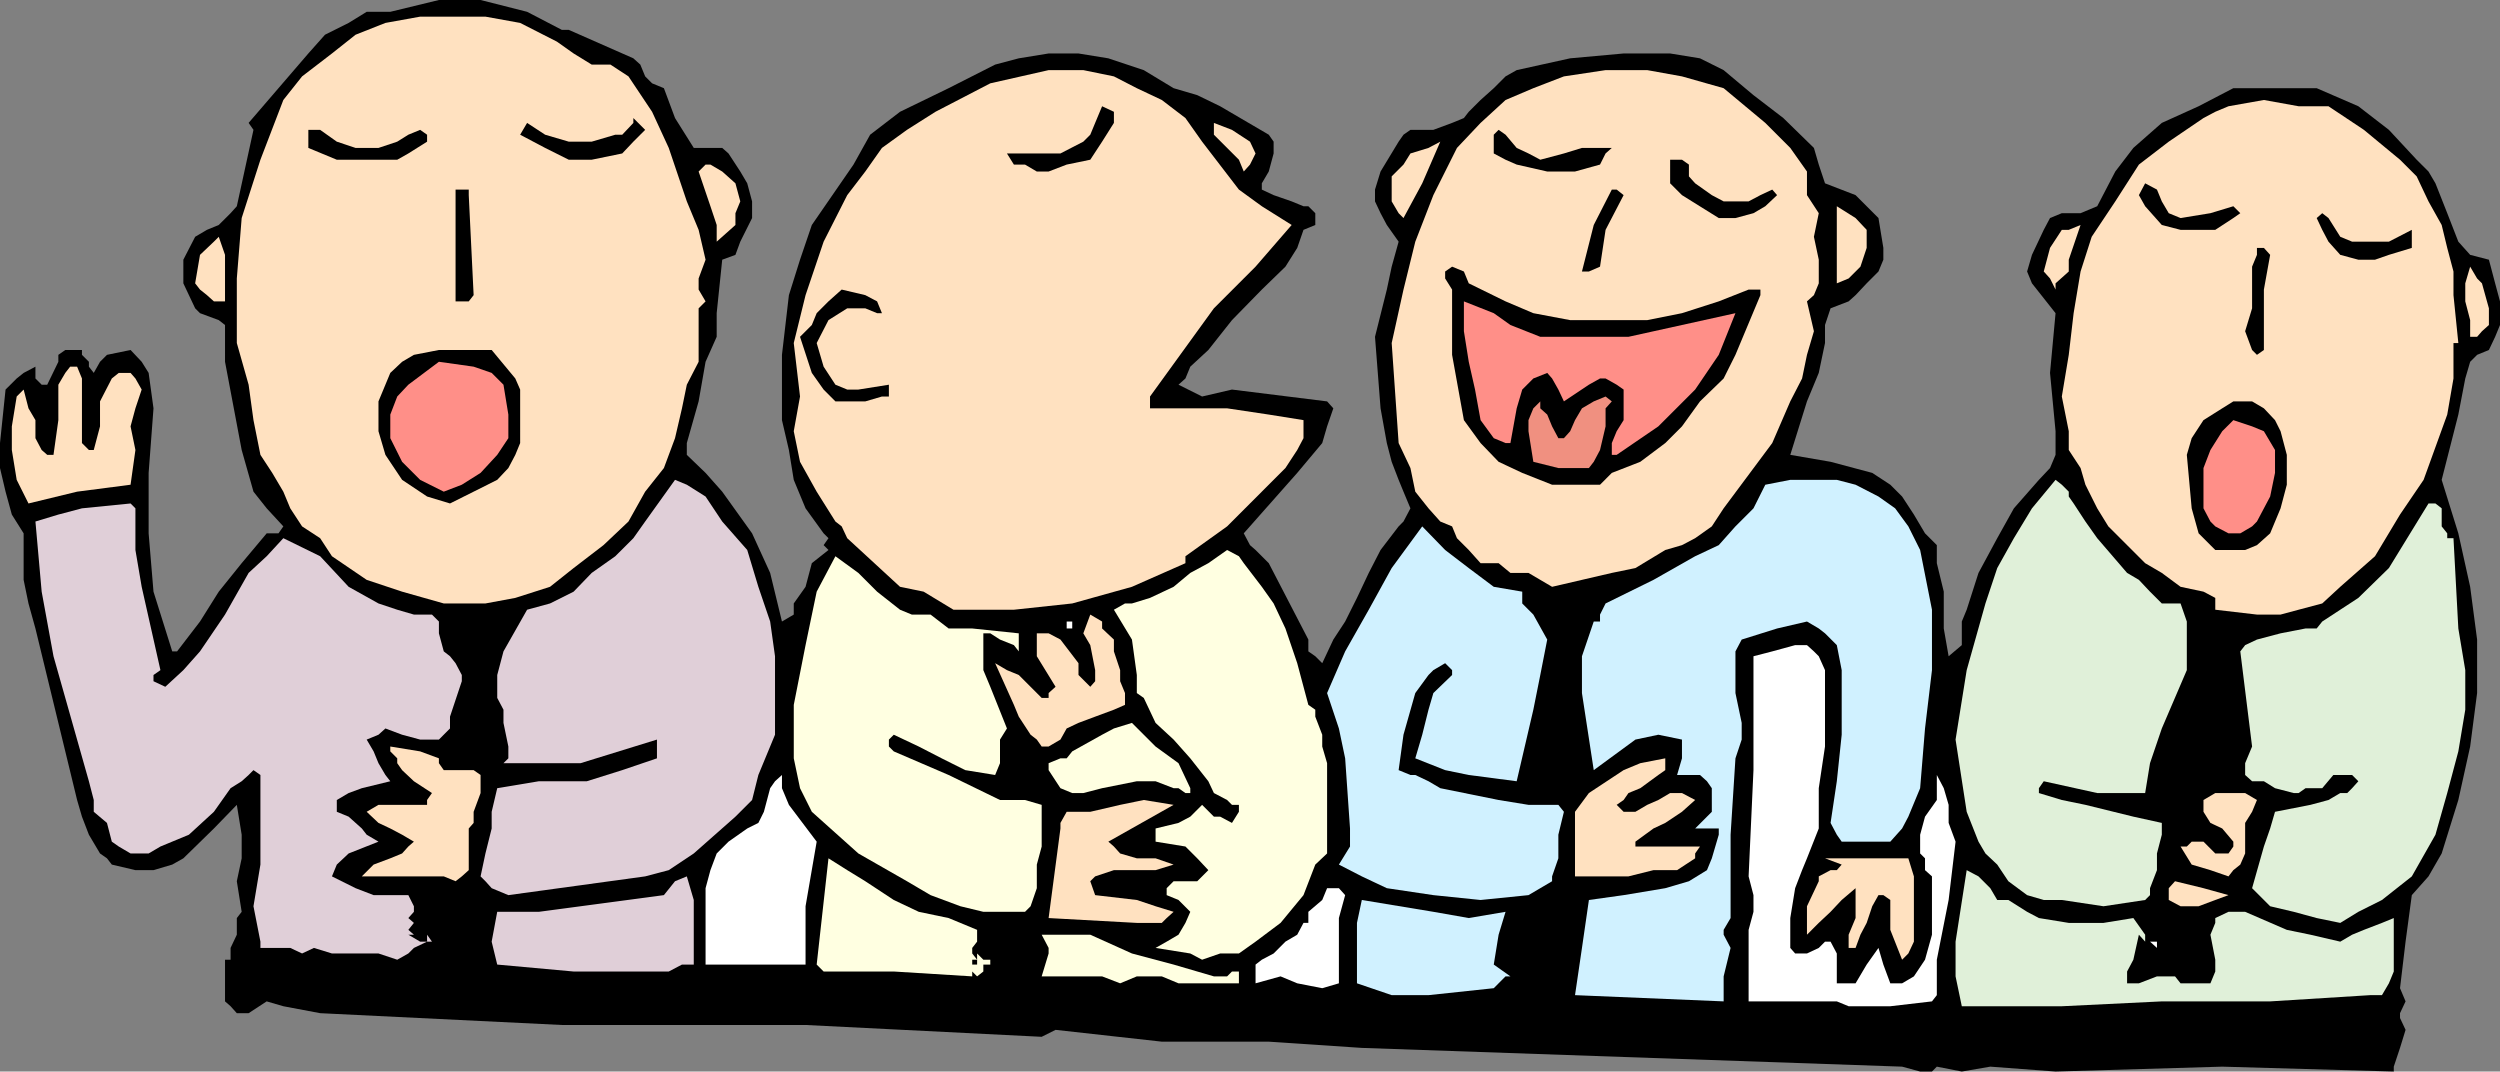 <svg xmlns="http://www.w3.org/2000/svg" width="360" height="154.301"><rect width="100%" height="100%" fill="#808080" stroke="none"/><path d="m81.902 4.3 9.301 4.098 1 .903.7 1.699 1 1 1.699.7 1.601 4.3 2.7 4.3H104l.902.798 1.7 2.601 1 1.7L108.3 29v2.398l-1.7 3.403-.699 1.898-1.902.7-.797 7.699V48.5l-1.601 3.598-1 5.703-1.7 6V65.5l2.7 2.598L104 70.8l4.3 6 2.602 5.699 1.7 7 1.699-1v-1.602L116 84.5l.902-3.402 2.399-1.899-.7-.699.7-1-.7-.7L116 73.2l-1.7-4.102-.698-4.297-1-4.301v-9.402l1-8.598 1.601-5.102 1.7-5 6-8.699 2.398-4.3 4.3-3.301 7-3.399 6.7-3.398 3.402-.903L151 7.7h4.3l4.302.7 5.101 1.699 4.297 2.6 3.402 1 3.301 1.602 7 4.097.7 1v1.7l-.7 2.601-1 1.7v.902l1.7.797L186 29l1.703.7h.7l1 1v1.698l-1.7.7-.902 2.601-1.7 2.7-3.398 3.3-4.3 4.399-3.403 4.3-2.598 2.403-.699 1.699-1 .898 3.399 1.7 4.3-1 13.7 1.703.898 1-.898 2.597-.7 2.403-3.601 4.297-7.7 8.703L180 78.5l.8.7.903.898 1 1 5.7 11V93.8l1 .699 1 1L192 92.098l1.703-2.598 1.7-3.402 1.699-3.598 1.699-3.3 2.601-3.4.7-.702 1-1.899-1-2.398-.7-1.703-1-2.598-.699-2.7-.902-5L198 48.5l1.703-6.8.7-3.302 1-3.597-1.7-2.403-.902-1.699L198 29v-1.7l.8-2.6 2.602-4.302.7-1 1-.699h3.3l2.7-1L210.8 17l.699-.902 1.703-1.7 1.899-1.699L216.8 11l1.601-.902 7.7-1.7L233.8 7.7h6.699l4.3.7 3.403 1.699 4.297 3.601L256.8 17l4.403 4.3.7 2.4.898 2.698 4.402 1.7 1.598 1.601 1.699 1.7.703 4.3v1.7l-.703 1.699-1.7 1.703-1.597 1.699-1 .898-2.601 1-.801 2.403v2.597l-.899 4.301-1.699 4.102-2.402 7.699 5.8 1 6 1.598 2.602 1.703 1.7 1.699 1.699 2.598 1.601 2.703 1.7 1.699v2.598l1 4.101V90.5l.699 4 1.898-1.602V89.5l.703-1.7 1.7-5.3 2.699-5L290 73.2l3.602-4.102 1.601-1.7L296 65.5v-3.402l-.797-8.399.797-8.601-3.398-4.297-.7-1.703.7-2.399 1.699-3.601.902-1.7 1.7-.699h2.699l2.398-1 2.602-5 2.601-3.398 4.098-3.602 5.3-2.398 5-2.602h12l6 2.602L344 18.699 348 23l1.703 1.7 1 1.698 1.7 4.301L354 34.801l1.703 1.898 2.7.7.898 3.402.699 2.597v3.403l-.7 1.699-.898 1.898-1.699.7-1 1L355 54.5l-1 5.2-2.398 9.398L354 76.8l1.703 7.699 1 7.598V99.8l-1 7.699-1.703 7.7-2.398 7.698-1.899 3.301-2.402 2.7-.899 6.699-.8 6.703.8 1.898-.8 1.7v.699l.8 1.703-.8 2.597-.899 2.7v.703L320 153.598l-24 .703-9.398-.703-4.102.703-3.598-.703-.699.703H276.5l-2.598-.703-77.8-2.7-13.399-.898h-15.402L152 148.3l-2 1-34-1.702H80.902l-34.8-1.7-5.301-1-2.399-.699-2.601 1.7h-1.7l-.898-1-.8-.7v-6h.8V136.5l.899-1.902v-2.399l.699-.898-.7-4.403.7-3.3v-3.399l-.7-4.3-3.3 3.402-4.399 4.297-1.601.902-2.7.8H19.5l-3.398-.8-.7-.902-1-.7-1.601-2.699-1-2.601-.7-2.399-6-24.699-1-3.602-.699-3.398v-6.7l-1.699-2.702L.801 70.8 0 67.398v-3.597l.8-7.703L2.403 54.5l1-.8 1.7-.9v1.7l.898.898h.8l1.602-3.3v-1l1-.7h2.399v.7l1 1v.703l.699.898.902-1.601 1-1 3.399-.7 1.601 1.7 1 1.601.7 5.102-.7 9.297V76.8l.7 8.398 2.699 8.602h.699l3.3-4.301 2.7-4.3 3.3-4.102 3.602-4.297h1.7l.699-1-2.399-2.602-1.902-2.398-1.7-6-2.398-12.703V46.8l-.902-.703-2.7-1-.698-.7-1.7-3.597v-3.403l1.7-3.3 1.699-1 1.699-.7 1.703-1.699.899-1 2.398-11-.7-1 8.602-10L46.801 5l3.402-1.7 2.598-1.6h3.402l7-1.7h6l6.7 1.7 5 2.6h1"/><path fill="#ffe1c0" d="M74.902 3.3 80.203 6l2.399 1.7 2.601 1.6h2.7L90.5 11l3.402 5.098 2.399 5.203L98.902 29l1.7 4.098 1 4.3-1 2.7v1.601l1 1.7-1 1v7.699l-1.7 3.3-.699 3.403-1 4.297-1.601 4.3-2.7 3.403-2.402 4.297-3.598 3.402-4.3 3.3-3.399 2.7-5 1.598-4.3.8h-6l-6-1.699L52.8 83.5l-5-3.402-1.7-2.598-2.601-1.7-1.7-2.6-1-2.4-1.597-2.702L37.5 65.5l-1-5-.7-5.102-1.698-6v-9.3l.699-8.7L37.5 23l3.3-8.602L43.5 11l4.3-3.3L51.204 5 55.5 3.3l5-.902h9.402l5 .903M260.203 24.7v3.398l1.7 2.601-.7 3.399.7 3.3v3.403l-.7 1.699-1 .898 1 4.301-1 3.399-.703 3.402-1.7 3.3-2.597 6-7 9.4-1.703 2.6-2.398 1.7-1.899 1-2.402.7-4.301 2.6-3.398.7-8.602 2-3.398-2H217.5l-1.7-1.402h-2.597l-1.703-1.899-1.7-1.699-.698-1.7-1.7-.702-1.699-1.899-1.902-2.398-.7-3.403-1.699-3.597-1-14.403 1.7-7.699 1.699-6.898 2.601-6.703 3.399-6.797 3.402-3.602 3.598-3.3 4-1.7L225.203 11l6-.902h6l5 .902 6 1.7 6 5 3.598 3.6 2.402 3.4m-81.801 2.6 3.301 2.4L186 32.397l-5.2 6-6 6-9.198 12.7V58.8h11.101l6 .898 5 .801v2.598l-.902 1.703-1.7 2.597L180 72.5l-3.297 3.3-6 4.298v1L163 84.5l-8.598 2.398-8.402.903h-8.7l-4.3-2.602-3.398-.699-7.602-7-.797-1.7-.902-.702-2.7-4.297-2.398-4.301-.902-4.402.902-5-.902-7.7L116 42.5l2.602-7.7L122 28.099l2.602-3.399L127 21.301l3.602-2.602 4.101-2.601L142.602 12 151 10.098h5l4.402.902 3.301 1.7 3.598 1.698L170.703 17l2.399 3.398 5.3 6.903M345.602 23 348 25.398 349.703 29l1.899 3.398.8 3.301.899 3.399V42.5l.699 6.898h-.7V54.5l-.898 5.2L349 69.097l-3.398 5-3.602 6-5 4.402-2.598 2.398L331 87.8l-2.598.699H325l-6-.7v-1.702l-1.7-.899-3.3-.699-2.7-2-2.398-1.402-2.601-2.598-2.7-2.7L302 73.2l-1.7-3.4-.698-2.402-1.7-2.597v-2.703l-1-5 1-6 .7-6 1-6 1.601-5L304.602 29 308 23.7l4.3-3.302 5-3.398 1.7-.902 1.902-.797 5.098-.903 5 .903h4.3l5.102 3.398 5.2 4.301"/><path d="m160.402 17.7-1.699 2.698L157 23l-3.398.7-2.602 1h-1.7l-1.698-1H146l-1-1.602h7.703l3.297-1.7 1-1 .703-1.699 1-2.398 1.7.797v1.601M92.902 18.7l-1.699 1.698-1.601 1.7-4.399.902h-3.3L78.5 21.3l-3.598-1.902 1-1.699 2.598 1.7 3.402 1h3.301l3.399-1h1l1.601-1.7V17l1.7 1.7"/><path fill="#ffe1c0" d="m180 20.398.8 1.7-.8 1.601-.898 1-.7-1.699-3.601-3.602V17.7l2.601 1L180 20.4"/><path d="m57.203 20.398 1.598-1L60.5 18.7l1 .7v1l-2.7 1.699-1.597.902H48.5l-4.098-1.7v-2.6h1.7l2.398 1.698 2.703.903H54.5l2.703-.903m161.199.901 1.7.798L221.8 23l3.402-.902 2.598-.797h4.3l-.898.797-.8 1.601-3.602 1h-4l-4.399-1L216.8 23l-1.7-.902v-2.7l.7-.699 1 .7 1.601 1.902"/><path fill="#ffe1c0" d="m207.402 20.398-2.601 6-2.7 5-.699-.699-1-1.699v-3.602l1.7-1.699 1-1.601 2.601-.797 1.7-.903"/><path d="m244.102 26.398 2.398 1.7 1.703.902h3.598l1.699-.902 1.703-.797.7.797-1.7 1.601-1.703 1-2.598.7H247.5l-5.297-3.301-1.703-1.7V23h1.703l1 .7v1.698l.899 1"/><path fill="#ffe1c0" d="m106.602 29-.7 1.7v1.698l-2.699 2.403v-2.403l-.902-2.699-1.7-5 1-1h.7l1.699 1 1.902 1.7.7 2.601"/><path d="m314 31.398 4.3-.699 3.302-1 1 1-1 .7L319 33.097h-5l-2.7-.7-2.398-2.699-.902-1.601.902-1.7 1.7.903.698 1.7 1 1.7 1.699.698M68.203 42.5l-.703.898h-1.898V27.301H67.5v.797l.703 14.402M233.8 28.098l-2.597 5-.8 5.3-1.602.7h-1l1.699-6.7 2.602-5.097h.699l1 .797"/><path fill="#ffe1c0" d="M268.8 33.098v2.601l-.898 2.7-1.699 1.699-1.703.703V29.699l2.703 1.7 1.598 1.699"/><path d="M339.602 34.8H344l3.3-1.702v2.601l-3.3 1-2 .7h-2.398l-2.602-.7-1.7-1.898-.898-1.703-.8-1.7.8-.699.899.7L337 34.097l1.703.703h.899"/><path fill="#ffe1c0" d="m299.602 32.398-1.7 5v1.7L296 40.8v.898l-.797-1.601-.902-1 .902-3.399 1.7-2.601h1l1.699-.7m-267.2 11.001h-1.601l-1-.898-1-.8-.7-.9.7-4.1 2-1.9.699-.702.902 2.601v6.7"/><path d="M326 41.7v8.698l-1 .7-.7-.7-1-2.699 1-3.3v-6l.7-1.7v-1h1l.902 1-.902 5M211.5 40.8l5.3 2.598 4 1.7 5.302 1h11.101l5-1 5.297-1.7 4.3-1.699h1.7v.801l-3.598 8.598-1.699 3.402-3.402 3.3-2.598 3.598-2.402 2.403-3.598 2.699-4.101 1.598-1.7 1.703H223.5l-4.297-1.703-3.402-1.598-2.598-2.7-2.402-3.3-1.7-9.402v-9.399l-1-1.601v-1l1-.7 1.7.7.699 1.703"/><path fill="#ffe1c0" d="M358.402 44.398v2.403l-1 .898-.699.801h-1v-2.402l-.703-2.7v-2.597l.703-2.403 1 1.7.7.703 1 3.597"/><path d="M127 45.098h-.7l-1.698-.7H122l-2.7 1.7-1.698 3.3 1 3.403 1.699 2.597 1.699.7h1.602l4.398-.7v1.7h-1l-2.398.703H120.3l-1.7-1.703-1.699-2.399-1.699-5.199 1.7-1.7.699-1.702 1.699-1.7 1.902-1.699 3.399.801 1.699.898.699 1.7"/><path fill="#ff8f88" d="m217.5 46.8 4.3 1.7h12.7l7.703-1.7 7.7-1.702-2.403 6-3.398 5-5.301 5.3-6 4.102h-.7v-1.7l.7-1.702 1-1.598v-4.402l-1-.7-1.598-.898h-.8l-1.602.898-3.598 2.403-.8-1.703-.903-1.598-.7-.8-2 .8-1.597 1.598-.8 2.703-.903 5h-.7l-1.698-.703-1.899-2.598-.8-4.402-.903-4-.7-4.399v-4.3l4.302 1.699L217.5 46.8"/><path d="m74.203 54.5.7 1.598V63.8l-.7 1.699-1 1.898-1.601 1.7-3.399 1.703-3.402 1.699-3.301-1-3.598-2.402L55.5 65.5l-1-3.402V57.8l1.703-4.102 1.7-1.601 1.699-1 3.601-.7h7.598l3.402 4.102"/><path fill="#ff8f88" d="m72.5 55.398.703 4.301v3.399L71.602 65.5l-2.399 2.598L66.5 69.8l-2.598 1-3.402-1.703-2.598-2.598-1.699-3.402v-3.399l1-2.601 1.598-1.7 4.402-3.3 5 .703 2.598.898 1.699 1.7"/><path fill="#ffe1c0" d="M11.8 54.5v9.3l1 1h.7l.902-3.402v-3.597l1.7-3.301 1-.8H18.8l.699.8.902 1.598L19.5 58.8l-.7 2.597.7 3.403-.7 5-7.698 1-7 1.699-1.7-3.402-.699-4.297v-3.403l.7-4.3 1-1 .699 2.703 1 1.699v2.598L6 64.8l.8.699h.903l.7-5v-5.102l1-1.699.699-.898h1l.698 1.7"/><path fill="#f09080" d="m232.102 57.8-.899 1v2.598l-.8 3.403-.903 1.699-.7.898h-4.398l-3.601-.898-.7-4.402V60.5l.7-1.7 1-1v1l1 .9.699 1.698.902 1.7h.801l.899-1 .699-1.598 1-1.7 1.699-1 1.703-.702.899.703"/><path d="m328.402 62.098.899 3.402v4.3l-.899 3.4-1.5 3.6L325 78.5l-1.7.7H319l-2.398-2.4-1-3.6-.7-7.7.7-2.402L317.3 60.5l2.7-1.7 1.602-1h2.699l1.699 1 1.602 1.7.8 1.598"/><path fill="#ff8f88" d="M327.602 64.8v3.298l-.7 3.402L325 75.098l-.7.703-1.698 1h-1.7l-1.902-1-.7-.703-1-1.899v-5.8l1-2.598 1.7-2.703 1.602-1.598 2.699.898 1.699.7 1.602 2.703"/><path fill="#e0cfd8" d="m109.203 84.5 1.7 5 .699 5v11.3l-2.399 5.798-.902 3.601-2.399 2.399-6 5.3-3.601 2.403-3.399.898-19.699 2.7-2.402-1-.899-1-.699-.7.7-3.3.898-3.598v-2.403l.8-3.398 6-1H84.5l5.102-1.602 5-1.699V106.5l-11 3.398H72.5l.703-.699V107.5l-.703-3.402v-1.899l-.898-1.699v-3.3l.898-3.4 3.402-6 3.301-.902 3.399-1.699 2.601-2.699 3.399-2.402 2.601-2.598 1.7-2.402 4.3-6 1.7.703 2.699 1.699L104 75.098l3.602 4.101 1.601 5.301"/><path fill="#d0f1ff" d="m276.5 79.2 1.703 8.6v8.7l-1 8.398-.703 8.602-1.7 4.098-.898 1.703-1.699 1.898h-7l-.703-1-.898-1.699.898-6 .703-6.7v-9.3l-.703-3.602-1.7-1.699-.898-.699-1.699-1-4.3 1-5.102 1.598-.899 1.703v6l.899 4.297v2.402l-.899 2.7-.699 11v12l-1 1.698v.7l1 1.902-1 4.098v3.601l-21.402-.898 1-6.801 1-6.902 5-.7 6-1 3.402-1 2.598-1.597.699-1.703 1-3.399v-.898h-3.398l2.398-2.403V113.5l-.7-1-1-.902h-3.3l.703-2.399V106.5l-3.402-.7-3.301.7-6 4.398-1.7-11.097V94.5l1.7-5h.902v-1l.801-1.602 6.899-3.398 6-3.402L247.5 78.5l2.402-2.7 2.598-2.6 1.703-3.4 3.598-.702h6.699l2.703.703L270.5 71.5l2.402 1.7 1.899 2.6 1.699 3.4"/><path fill="#e0f0d9" d="m298.602 72.5 1.699 2.598L302 77.5l4.3 5 1.7 1 1.602 1.7 1.699 1.698H314l.902 2.602v7l-3.601 8.398-1.7 5-.699 4.301H302l-7.7-1.699-.698 1v.7l3.3 1 3.399.698 6.902 1.7 4.098.902v1.7l-.7 2.698v2.403l-1 2.597v1l-.699.7-6 .902-6-.902h-2.601l-2.399-.7-2.699-2-1.601-2.398-1.7-1.602-1-1.699-1.699-4.3-1.601-10.399 1.601-10 2.7-9.602 1.699-5.097L290 77.5l2.602-4.3L296 69.097l.902.703 1 1v.699l.7 1"/><path fill="#e0cfd8" d="M19.5 73.2v6l.902 5.3 2.7 12-1 .7v.898l1.699.8 2.601-2.398 2.399-2.7 3.601-5.3 3.399-6 2.601-2.402 2.399-2.598 5.3 2.598 4.102 4.402 4.297 2.398 2.703.903 2.399.699h2.601l1 1v1.7l.7 2.6.898.7.8 1 .899 1.7v.898l-1.7 5.101v1.7l-1.597 1.601H60.5l-2.598-.7-2.402-.902-1 .903-1.7.699 1 1.7.7 1.698 1 1.7.703.902-4.101 1-1.899.7-1.703 1v1.698l1.703.7 1.899 1.703.699.898 1.699 1-4.297 1.7L48.5 124.5l-.7 1.7 3.403 1.698 2.598 1h5l.8 1.602v.8l-.8.9.8.698-.8 1 .8.7h-.8l1.699 1h1v-1l.703 1H61.5l-1.898.902-.801.8-1.598.9-2.703-.9h-6.7l-2.597-.8-1.703.8-1.7-.8h-4.3v-.902l-1-5.098 1-6v-12.902l-1-.7-.7.7-1 .902-1.597 1-2.402 3.398-3.598 3.301-4.101 1.7-1.7 1h-2.601l-1.7-1-1-.7-.699-2.699-1.902-1.602V115.2l-.7-2.699-5.097-18L6 85.2l-.898-10.102 3.3-1 3.399-.899 7-.699.699.7"/><path fill="#e0f0d9" d="m351.602 75.8.8 1v.7h.899l.699 13 1 6v5.7l-1 6-1.598 6-1.699 6-3.402 6-4.301 3.398-3.398 1.703-2.602 1.597-3.398-.699-3.301-.898-3.399-.801-2.601-2.602 1.699-6 .902-2.597.7-2.403 5.101-1 2.598-.699 1.699-1h1l.703-.699.899-1-.899-.902H336l-1.598 1.902H332l-1 .7h-.7l-2.698-.7-1.602-1h-1.7l-1-.902v-1.7l1-2.398-1.698-13.7.699-.902 1.699-.8 3.402-.899L332 90.5h1.602l.8-1L337 87.8l2.602-1.702L344 81.8l5.703-9.301h1l.899.7v2.6"/><path fill="#d0f1ff" d="M219.203 85.2v1.698l1.598 1.602 2 3.598-1 5.101-1 5-2.399 10.301-6.902-.902-3.398-.7-4.301-1.699 1-3.398.902-3.602.7-2.398 2.699-2.602V96.5l-1-1-1.7 1-.699.7-1.902 2.6-1.7 6-.699 5.098 1.7.7h.699l1.902.902 1.7 1 8.398 1.7 4.3.698h4.301l.801 1-.8 3.301v3.399l-.903 2.601v.7l-3.398 2-6.899.699-6.8-.7-6.7-1-3.601-1.699-3.301-1.699 1.601-2.602v-2.597l-.699-10.102-.902-4.3-1.7-5.098 2.602-6 3.399-6 3.3-6 4.399-6 3.3 3.398 3.399 2.602 3.602 2.699 4.101.7"/><path fill="#ffffe1" d="m185.102 90.5 1.699 5 1.601 6 1 .7v1l1 2.6v1.7l.7 2.398v13l-1.7 1.602-1.699 4.398-3.3 4-3.602 2.7-2.399 1.703h-2.699l-2.601.898-1.7-.898-5-.801 1.598-.902 1.703-1 1-1.7.7-1.597-1.7-1.703-1.703-.7v-1l1-1h3.402l1.598-1.597-1.598-1.703-1.699-1.7-4.3-.699v-1.898l3.3-.801 1.7-.902 1.699-1.7 1.699 1.7h.902l1.7.902 1-1.602v-1h-1l-.7-.699-1.902-1L174 112.5l-2.598-3.3-2.402-2.7-2.598-2.402-1.699-3.598-1-.7v-2.6L163 92.097l-2.598-4.297 1.598-.903h1l2.602-.8L169 84.5l2.402-2L174 81.098l2.703-1.899 1.7.899.699 1 2.601 3.402 1.7 2.398 1.699 3.602M134 88.5l2.602 2H140l6.703.7v2.6l-.703-.902-2-.8-1.398-.899h-1V96.5l1 2.398 2.398 6-1 1.602v3.398l-.7 1.7-4.3-.7-3.398-1.699-3.301-1.699-3.598-1.7-.703.7v1l.703.7 7.899 3.398 7.398 3.601h3.602l2.398.7v6l-.7 2.601v3.398l-.898 2.602-.8.8h-6l-3.301-.8-4.301-1.602-3.398-2-7-4-6.7-6-1.699-3.398-.902-4.3v-7.7L116 92.898l1.602-7.699 2.699-5.101 3.3 2.402 2.7 2.7 3.3 2.6 1.7.7H134"/><path fill="#ffe1c0" d="M160.402 92.098V93.8l.899 2.699v1.598L162 99.8v1.699l-1.598.7-2.699 1-2.402.898-1.7.8-.898 1.602-1.703 1h-1l-.7-1-.898-.7-1.699-2.6-.703-1.7-2.7-6 1.7 1 1.703.7 3.297 3.3h1v-.7l1-.902-2.7-4.398v-3.3h1.7l1.703.898 2.598 3.402v1.7L157 98.897l.703-.8V96.5L157 92.898l-1-1.699 1-2.699 1.703 1v1l1.7 1.598"/><path fill="#fff" d="M154.402 90.5h-.8v-1h.8v1m108.398 6v11l-.898 6v5.8l-1.699 4.298-.703 1.703-1 2.597-.7 4.301v4.301l.7.8h1.703l1.7-.8.898-.902h.8l.899 1.703v4.297h2.703l1.598-2.7 1.699-2.398.703 2.398 1 2.7h1.7l1.699-1 1.601-2.399 1-3.601v-8.399l-1-.898v-1.703l-.703-.7V120.2l.703-2.601 1.7-2.399v-3.601l1 1.902.699 2.398v2.602l1 2.7-1 8.398-1.7 8.601v5.102l-.699.898-6 .7h-6l-1.703-.7h-12.7v-10.3l.7-2.598v-2.403l-.7-2.699.7-15.3V94.5l2.703-.7 3.297-.902h1.703l1 .903.7.699.898 2"/><path fill="#ffffe1" d="m166.402 107.5 3.301 2.398 1.7 3.602v.7h-.7l-1-.7H169l-2.598-1h-2.699l-5 1-2.703.7h-1.598l-1.699-.7-1.703-2.602v-1l1.703-.699h.899l.8-1 4.301-2.398 1.7-.903 2.597-.8 3.402 3.402"/><path fill="#ffe1c0" d="M63.902 110.898h4.301l1 .7v2.601l-1 2.7v1.601l-.703.8v6l-1 .9-.898.698-1.7-.699h-11.8L53.8 124.5l2.402-.902 1.7-.7.898-1 .8-.699-1.699-1-1.699-.898-1.703-.801-1.7-1.602 1.7-1h7v-.699l.703-1-2.601-1.699-1.7-1.602-.699-1v-.699l-1-1v-.699l4.297.7 2.703 1v.698l.7 1M239.8 109.2v1.698l-1 .7-2.597 1.902-1.703.7-.7 1-1 .698 1 1h1.7l1.703-1 1.598-.699 1.699-1h1.703l1.899 1-1.899 1.7-2.402 1.601-1.7.8-2.601 1.9v.698h9.3l-.698 1v.7L241.5 125.3h-3.398l-3.602.898h-7.7v-9.3l2-2.7 5-3.3 2.403-1 3.598-.7"/><path fill="#fff" d="m113.602 115.898 4 5.301L116 130.5v8.398h-14.398v-11l.699-2.597.902-2.403 1.7-1.699 2.699-1.898 1.601-.801.797-1.602.902-3.398.7-1 1-.902v1.902l1 2.398"/><path fill="#ffe1c0" d="m325 115.2-.7 1.698-1 1.602v4.398l-.698 1.602-1 .8-.7.9-2.601-.9-2.7-.8-1.601-2.602h.902l.7-.699h1.699l1.699 1.7h1.902l.7-1v-.7L320 119.301l-1.7-.801-1-1.602V115.2l1.7-1h4.3l1.7 1m-156 .698-9.398 5.301.8.7.899 1 2.402.699h2.7l2.597.902-2.598.8h-6l-2.699.9-.703.698.703 2 6 .7 2.7.902 2.597.8-1 .9-.7.698h-3.597L151 132.2l1.703-12.898v-.801l.899-1.602H157l4.3-1 3.403-.699 4.297.7m105.8 7.698.802 2.601v9.399l-.801 1.703-.899.898-1.699-4.3v-4.301l-1-.7h-.703l-.898 1.602-.801 2.398-.899 1.7-.699 1.902h-1v-1.902l1-2.399v-4.3l-2 1.699-1.601 1.703-1.7 1.597-1.699 1.7V130.5l1.7-3.602v-.699l1.699-.898h.898l.703-.801-2.402-.902h12"/><path fill="#ffffe1" d="m124.602 126.898 4.101 2.7 3.598 1.703 4.3.898 4.102 1.7v1.699l-.703.902v.8l.703.9v-.9l.899.9h1v.698l.699-.699-.7-.898.7.898-.7.7h-1v1l1 .699-1-.7-.898.7-.703-.7v.7l-11.297-.7h-10.101l-1-1 1.699-15.3L122 125.3l2.602 1.597"/><path fill="#e0f0d9" d="m289.203 129.598 2.7 1.703 1.699.898 4.3.7h5l4.301-.7 1.7 2.399v1l-.903-1-.797 3.601-.902 1.7v1.699H308l2.602-1h2.601l.797 1h4.3l.7-1.7V138.2l-.7-3.601.7-1.7v-.699l1.902-.898h2.399l6 2.597 3.402.7 4.297 1 1.703-1 1.7-.7 2.597-1 1.703-.699v7.7l-.703 1.699-1 1.703h-1.7l-14.398.898h-15.601l-14.399.7H282.5l-.898-4.301v-5l1.601-10.297 1.7.898 1.699 1.7 1 1.699h1.601"/><path fill="#e0cfd8" d="m98.902 126.2 1 3.398v9.3h-1.699l-1.902 1H82.6l-11-1-.8-3.3.8-4.297h6l18-2.403 1.602-2 1.7-.699"/><path fill="#ffe1c0" d="m320.902 128.898-1.902.7-2.398.902H314l-1.7-.902v-1.7l.903-1 4.098 1 3.601 1"/><path fill="#fff" d="m193.703 128.898-.902 3.301v9.399l-2.399.703-3.601-.703-2.399-1-3.601 1v-2.7l.902-.699 1.7-.898 1.699-1.703 1.699-1 .902-1.7h.7v-1.597l2-1.703.699-1.7h1.699l.902 1"/><path fill="#d0f1ff" d="m216.8 131.3-1 3.298-.698 4.3 2.398 1.7h-.7l-1 1-.698.703-9.399 1h-5.3l-5-1.703v-8.7l.699-3.3 10.3 1.703 5.098.898 5.3-.898"/><path fill="#ffffe1" d="M174.8 140.598h1.903l.7-.7h1v1.7h-8.7l-2.402-1h-3.598l-2.402 1-2.598-1H150l1-3.297v-.801l-1-1.902h7l6 2.703 6 1.597 5.8 1.7"/><path fill="#fff" d="M310.602 135.598v.902l-1-.902zm0 0"/><path d="M140.703 138.898h.899H140v-.699h.703v.7"/></svg>
